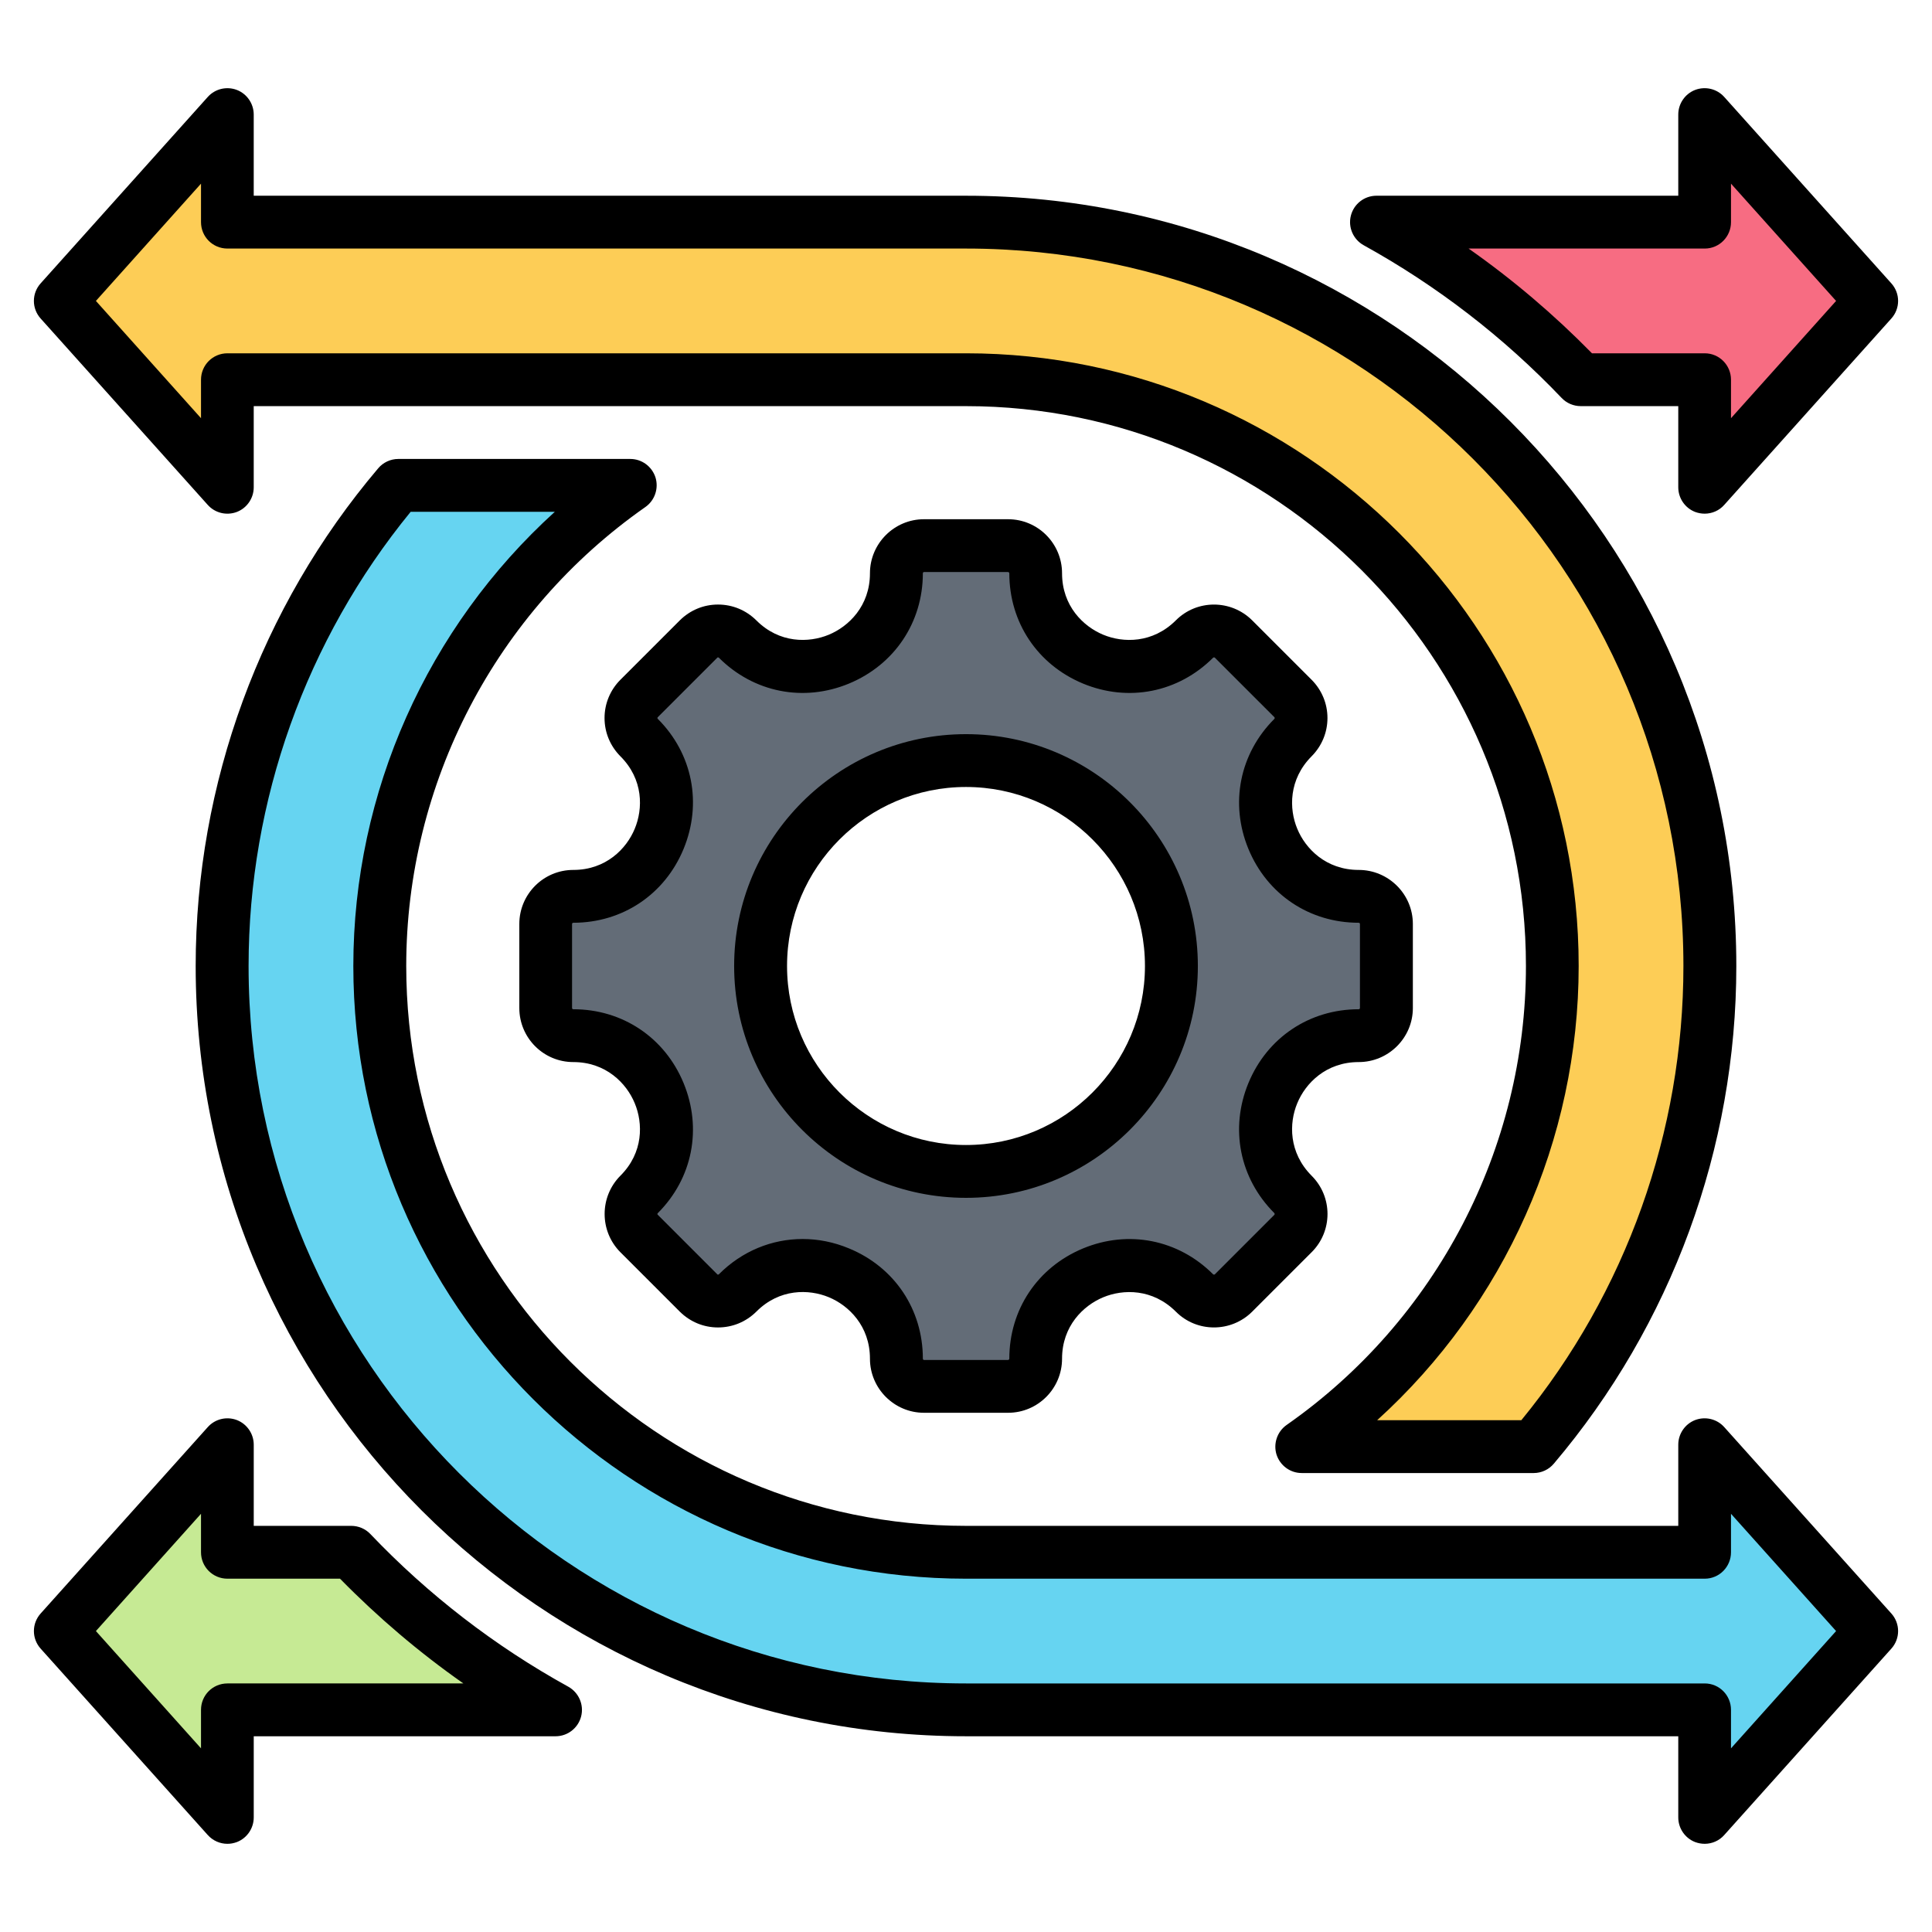 <svg id="Layer_1" enable-background="new 0 0 512 512" height="512" viewBox="0 0 512 512" width="512" xmlns="http://www.w3.org/2000/svg"><g clip-rule="evenodd" fill-rule="evenodd"><g><g><path d="m418.919 100.633h32.825v20.654c0 1.268.744 2.349 1.928 2.802s2.46.145 3.306-.8l37.228-41.536c1.026-1.145 1.026-2.86 0-4.004l-37.228-41.536c-.846-.944-2.121-1.253-3.306-.8-1.184.453-1.928 1.534-1.928 2.802v20.654h-86.961c20.129 11.132 38.379 25.246 54.136 41.764z" fill="#f76c82"/><path d="m147.217 453.131h-86.96v20.654c0 1.268-.744 2.349-1.928 2.802s-2.46.145-3.306-.8l-37.228-41.536c-1.026-1.145-1.026-2.86 0-4.004l37.228-41.536c.846-.944 2.121-1.253 3.306-.8 1.184.453 1.928 1.534 1.928 2.802v20.654h32.825c15.757 16.516 34.006 30.632 54.135 41.764z" fill="#c6ea94"/><path d="m256 100.633h-195.744v20.654c0 1.268-.744 2.349-1.928 2.802s-2.46.145-3.306-.8l-37.227-41.536c-1.026-1.145-1.026-2.86 0-4.004l37.228-41.536c.846-.944 2.121-1.253 3.306-.8 1.184.453 1.928 1.534 1.928 2.802v20.654h195.743c108.872 0 197.131 88.259 197.131 197.131 0 48.56-17.569 93.011-46.684 127.367h-61.467c40.135-28.091 66.386-74.66 66.386-127.367 0-85.806-69.56-155.367-155.366-155.367z" fill="#fdcd56"/><path d="m105.552 128.633c-29.114 34.356-46.683 78.807-46.683 127.367 0 108.872 88.259 197.131 197.131 197.131h195.744v20.654c0 1.268.744 2.349 1.928 2.802s2.46.145 3.306-.8l37.228-41.536c1.026-1.145 1.026-2.86 0-4.004l-37.228-41.536c-.846-.944-2.121-1.253-3.306-.8-1.184.453-1.928 1.534-1.928 2.802v20.654h-195.744c-85.806 0-155.367-69.56-155.367-155.367 0-52.707 26.251-99.275 66.386-127.367z" fill="#66d4f1"/></g><path d="m360.079 274.456c-21.937 0-32.944 26.577-17.433 42.088 2.857 2.857 2.857 7.491 0 10.349l-15.754 15.754c-2.857 2.857-7.491 2.857-10.349 0-15.511-15.511-42.087-4.504-42.087 17.433 0 4.043-3.277 7.317-7.317 7.317h-22.278c-4.04 0-7.317-3.275-7.317-7.317 0-21.964-26.557-32.964-42.088-17.433-2.857 2.857-7.491 2.857-10.349 0l-15.754-15.754c-2.857-2.857-2.857-7.492 0-10.349 15.511-15.511 4.504-42.088-17.433-42.088-4.043 0-7.317-3.277-7.317-7.317v-22.278c0-4.04 3.275-7.317 7.317-7.317 21.937 0 32.944-26.577 17.433-42.087-2.857-2.857-2.857-7.492 0-10.349l15.754-15.754c2.857-2.857 7.492-2.857 10.349 0 15.511 15.511 42.088 4.504 42.088-17.433 0-4.043 3.277-7.317 7.317-7.317h22.278c4.04 0 7.317 3.275 7.317 7.317 0 21.937 26.576 32.944 42.087 17.433 2.857-2.857 7.492-2.857 10.349 0l15.754 15.754c2.857 2.857 2.857 7.491 0 10.349-15.511 15.511-4.504 42.087 17.433 42.087 4.043 0 7.317 3.277 7.317 7.317v22.278c.001 4.04-3.274 7.317-7.317 7.317zm-104.079-72.894c-30.065 0-54.438 24.373-54.438 54.438s24.373 54.438 54.438 54.438 54.438-24.373 54.438-54.438-24.373-54.438-54.438-54.438z" fill="#636c77"/></g><g><path d="m256 208.559c-26.159 0-47.425 21.28-47.425 47.44 0 26.159 21.266 47.44 47.425 47.44s47.425-21.28 47.425-47.44-21.266-47.44-47.425-47.44zm0 108.88c-33.875 0-61.445-27.56-61.445-61.441s27.57-61.44 61.445-61.44 61.445 27.56 61.445 61.44c0 33.881-27.57 61.441-61.445 61.441zm-43.285 10.91c-8.186 0-16.09 3.211-22.207 9.351 0 .02-.094.09-.235.09s-.188-.061-.188-.09l-15.761-15.761c-.141-.119-.141-.32 0-.448 9.221-9.211 11.809-22.431 6.822-34.491-4.987-12.051-16.185-19.54-29.217-19.54-.188 0-.329-.15-.329-.32v-22.28c0-.171.141-.32.329-.32 13.032 0 24.23-7.491 29.217-19.541 4.987-12.06 2.4-25.279-6.822-34.489-.047-.031-.094-.101-.094-.23 0-.13.047-.191.094-.221l15.761-15.759c0-.031.047-.09.188-.09s.235.07.235.09c9.221 9.219 22.442 11.839 34.486 6.85 12.044-5.001 19.572-16.201 19.572-29.231 0-.169.141-.32.282-.32h22.301c.141 0 .329.151.329.32 0 13.03 7.481 24.23 19.525 29.231 12.044 4.989 25.265 2.369 34.487-6.85.141-.121.329-.121.47 0l15.761 15.759c0 .03.094.09.094.221 0 .129-.094.198-.094.23-9.221 9.21-11.856 22.429-6.869 34.489 4.987 12.05 16.185 19.541 29.217 19.541.188 0 .329.149.329.32v22.28c0 .169-.141.32-.329.32-13.032 0-24.23 7.489-29.217 19.54-4.987 12.06-2.353 25.28 6.869 34.491.094.129.094.329 0 .448l-15.761 15.761c-.141.12-.329.12-.47 0-9.222-9.221-22.442-11.841-34.487-6.849-12.044 4.999-19.525 16.198-19.525 29.229 0 .171-.188.32-.329.32h-22.299c-.141 0-.282-.149-.282-.32 0-13.051-7.481-24.25-19.572-29.24-4.047-1.681-8.187-2.491-12.281-2.491zm54.436 46.05h-22.301c-7.857 0-14.303-6.431-14.303-14.32 0-8.701-5.646-14.129-10.915-16.309-5.269-2.181-13.079-2.321-19.196 3.83-2.729 2.699-6.305 4.188-10.163 4.188-3.811 0-7.387-1.489-10.115-4.188l-15.761-15.761c-5.552-5.579-5.552-14.661 0-20.249 6.163-6.131 6.022-13.96 3.811-19.231-2.164-5.269-7.622-10.9-16.279-10.9-7.904 0-14.303-6.429-14.303-14.319v-22.28c0-7.89 6.399-14.32 14.303-14.32 8.657 0 14.115-5.631 16.279-10.9 2.211-5.271 2.352-13.1-3.811-19.231-2.682-2.709-4.187-6.298-4.187-10.128 0-3.821 1.505-7.421 4.187-10.121l15.761-15.759c2.729-2.7 6.305-4.19 10.115-4.19 3.858 0 7.434 1.49 10.163 4.19 6.116 6.14 13.926 5.99 19.196 3.81 5.269-2.18 10.915-7.61 10.915-16.29 0-7.889 6.446-14.32 14.303-14.32h22.301c7.904 0 14.303 6.431 14.303 14.32 0 8.68 5.646 14.111 10.915 16.29 5.27 2.189 13.08 2.33 19.243-3.81 5.552-5.58 14.632-5.58 20.23 0l15.761 15.759c2.682 2.7 4.187 6.3 4.187 10.121 0 3.83-1.505 7.419-4.187 10.128-6.116 6.131-6.022 13.96-3.811 19.231 2.164 5.269 7.622 10.9 16.279 10.9 7.904 0 14.35 6.43 14.35 14.32v22.28c0 7.89-6.446 14.319-14.35 14.319-8.657 0-14.115 5.631-16.279 10.9-2.211 5.271-2.305 13.1 3.811 19.231 5.599 5.589 5.599 14.67 0 20.249l-15.761 15.761c-5.599 5.579-14.679 5.579-20.23 0-6.163-6.14-13.973-6.001-19.243-3.81-5.269 2.18-10.915 7.609-10.915 16.289-.001 7.889-6.399 14.32-14.303 14.32z"/><path d="m421.893 93.629h29.876c3.858 0 6.963 3.141 6.963 7v10.2l27.852-31.079-27.852-31.08v10.2c0 3.868-3.105 7-6.963 7h-62.574c11.714 8.219 22.629 17.5 32.698 27.759zm29.875 42.499c-.847 0-1.694-.149-2.541-.459-2.681-1.04-4.469-3.639-4.469-6.539v-21.501h-25.83c-1.929 0-3.764-.779-5.081-2.17-15.338-16.09-32.981-29.699-52.459-40.469-2.776-1.54-4.187-4.78-3.388-7.869.8-3.091 3.576-5.251 6.775-5.251h79.982v-21.5c0-2.903 1.788-5.5 4.469-6.54 2.729-1.03 5.787-.292 7.716 1.868l44.273 49.381c2.4 2.659 2.4 6.68 0 9.34l-44.273 49.38c-1.316 1.509-3.245 2.329-5.174 2.329zm-86.804 240.241c33.734-30.6 53.4-74.28 53.4-120.371 0-89.53-72.831-162.37-162.364-162.37h-195.721c-3.905 0-7.01 3.141-7.01 7v10.2l-27.853-31.079 27.853-31.08v10.2c0 3.868 3.105 7 7.01 7h195.721c104.824 0 190.123 85.29 190.123 190.129 0 43.88-15.197 86.49-42.955 120.371zm41.497 14.001h-61.492c-3.058 0-5.74-1.981-6.681-4.901-.894-2.909.188-6.089 2.682-7.84 39.709-27.779 63.421-73.248 63.421-121.629 0-81.809-66.574-148.37-148.391-148.37h-188.758v21.501c0 2.9-1.788 5.499-4.47 6.539-2.729 1.031-5.787.29-7.716-1.869l-44.273-49.38c-2.399-2.659-2.399-6.68 0-9.34l44.273-49.381c1.929-2.16 4.987-2.899 7.716-1.868 2.682 1.04 4.47 3.637 4.47 6.54v21.5h188.758c112.587 0 204.143 91.57 204.143 204.129 0 48.259-17.173 95.1-48.366 131.89-1.317 1.567-3.293 2.479-5.316 2.479zm-381.045 41.878 27.853 31.081v-10.2c0-3.871 3.105-7 7.01-7h62.528c-11.715-8.21-22.63-17.5-32.699-27.76h-29.829c-3.905 0-7.01-3.141-7.01-7.001v-10.2zm34.863 56.381c.847 0 1.647-.151 2.494-.459 2.682-1.04 4.47-3.641 4.47-6.541v-21.501h79.982c3.199 0 5.975-2.159 6.775-5.249s-.612-6.329-3.387-7.881c-19.478-10.75-37.121-24.37-52.459-40.46-1.317-1.39-3.152-2.171-5.081-2.171h-25.83v-21.497c0-2.9-1.788-5.5-4.47-6.541-2.729-1.03-5.787-.291-7.716 1.871l-44.273 49.379c-2.399 2.661-2.399 6.681 0 9.34l44.273 49.38c1.364 1.511 3.246 2.33 5.222 2.33zm48.554-353.001c-27.712 33.881-42.955 76.49-42.955 120.37-.001 104.842 85.298 190.132 190.122 190.132h195.768c3.858 0 6.963 3.129 6.963 7v10.2l27.852-31.081-27.852-31.08v10.2c0 3.859-3.105 7.001-6.963 7.001h-195.768c-89.533 0-162.364-72.841-162.364-162.37 0-46.089 19.666-89.771 53.4-120.37h-38.203zm342.935 353.001c1.929 0 3.858-.82 5.175-2.33l44.273-49.38c2.4-2.659 2.4-6.679 0-9.34l-44.272-49.379c-1.929-2.161-4.987-2.9-7.716-1.871-2.681 1.04-4.469 3.641-4.469 6.541v21.499h-188.759c-81.817 0-148.344-66.559-148.344-148.37 0-48.37 23.665-93.851 63.374-121.63 2.494-1.749 3.576-4.931 2.682-7.84-.941-2.92-3.623-4.9-6.681-4.9h-61.492c-2.023 0-3.999.91-5.316 2.479-31.193 36.78-48.366 83.631-48.366 131.89 0 112.56 91.603 204.129 204.143 204.129h188.758v21.501c0 2.9 1.788 5.501 4.469 6.541.848.31 1.694.46 2.541.46z"/></g></g></svg>